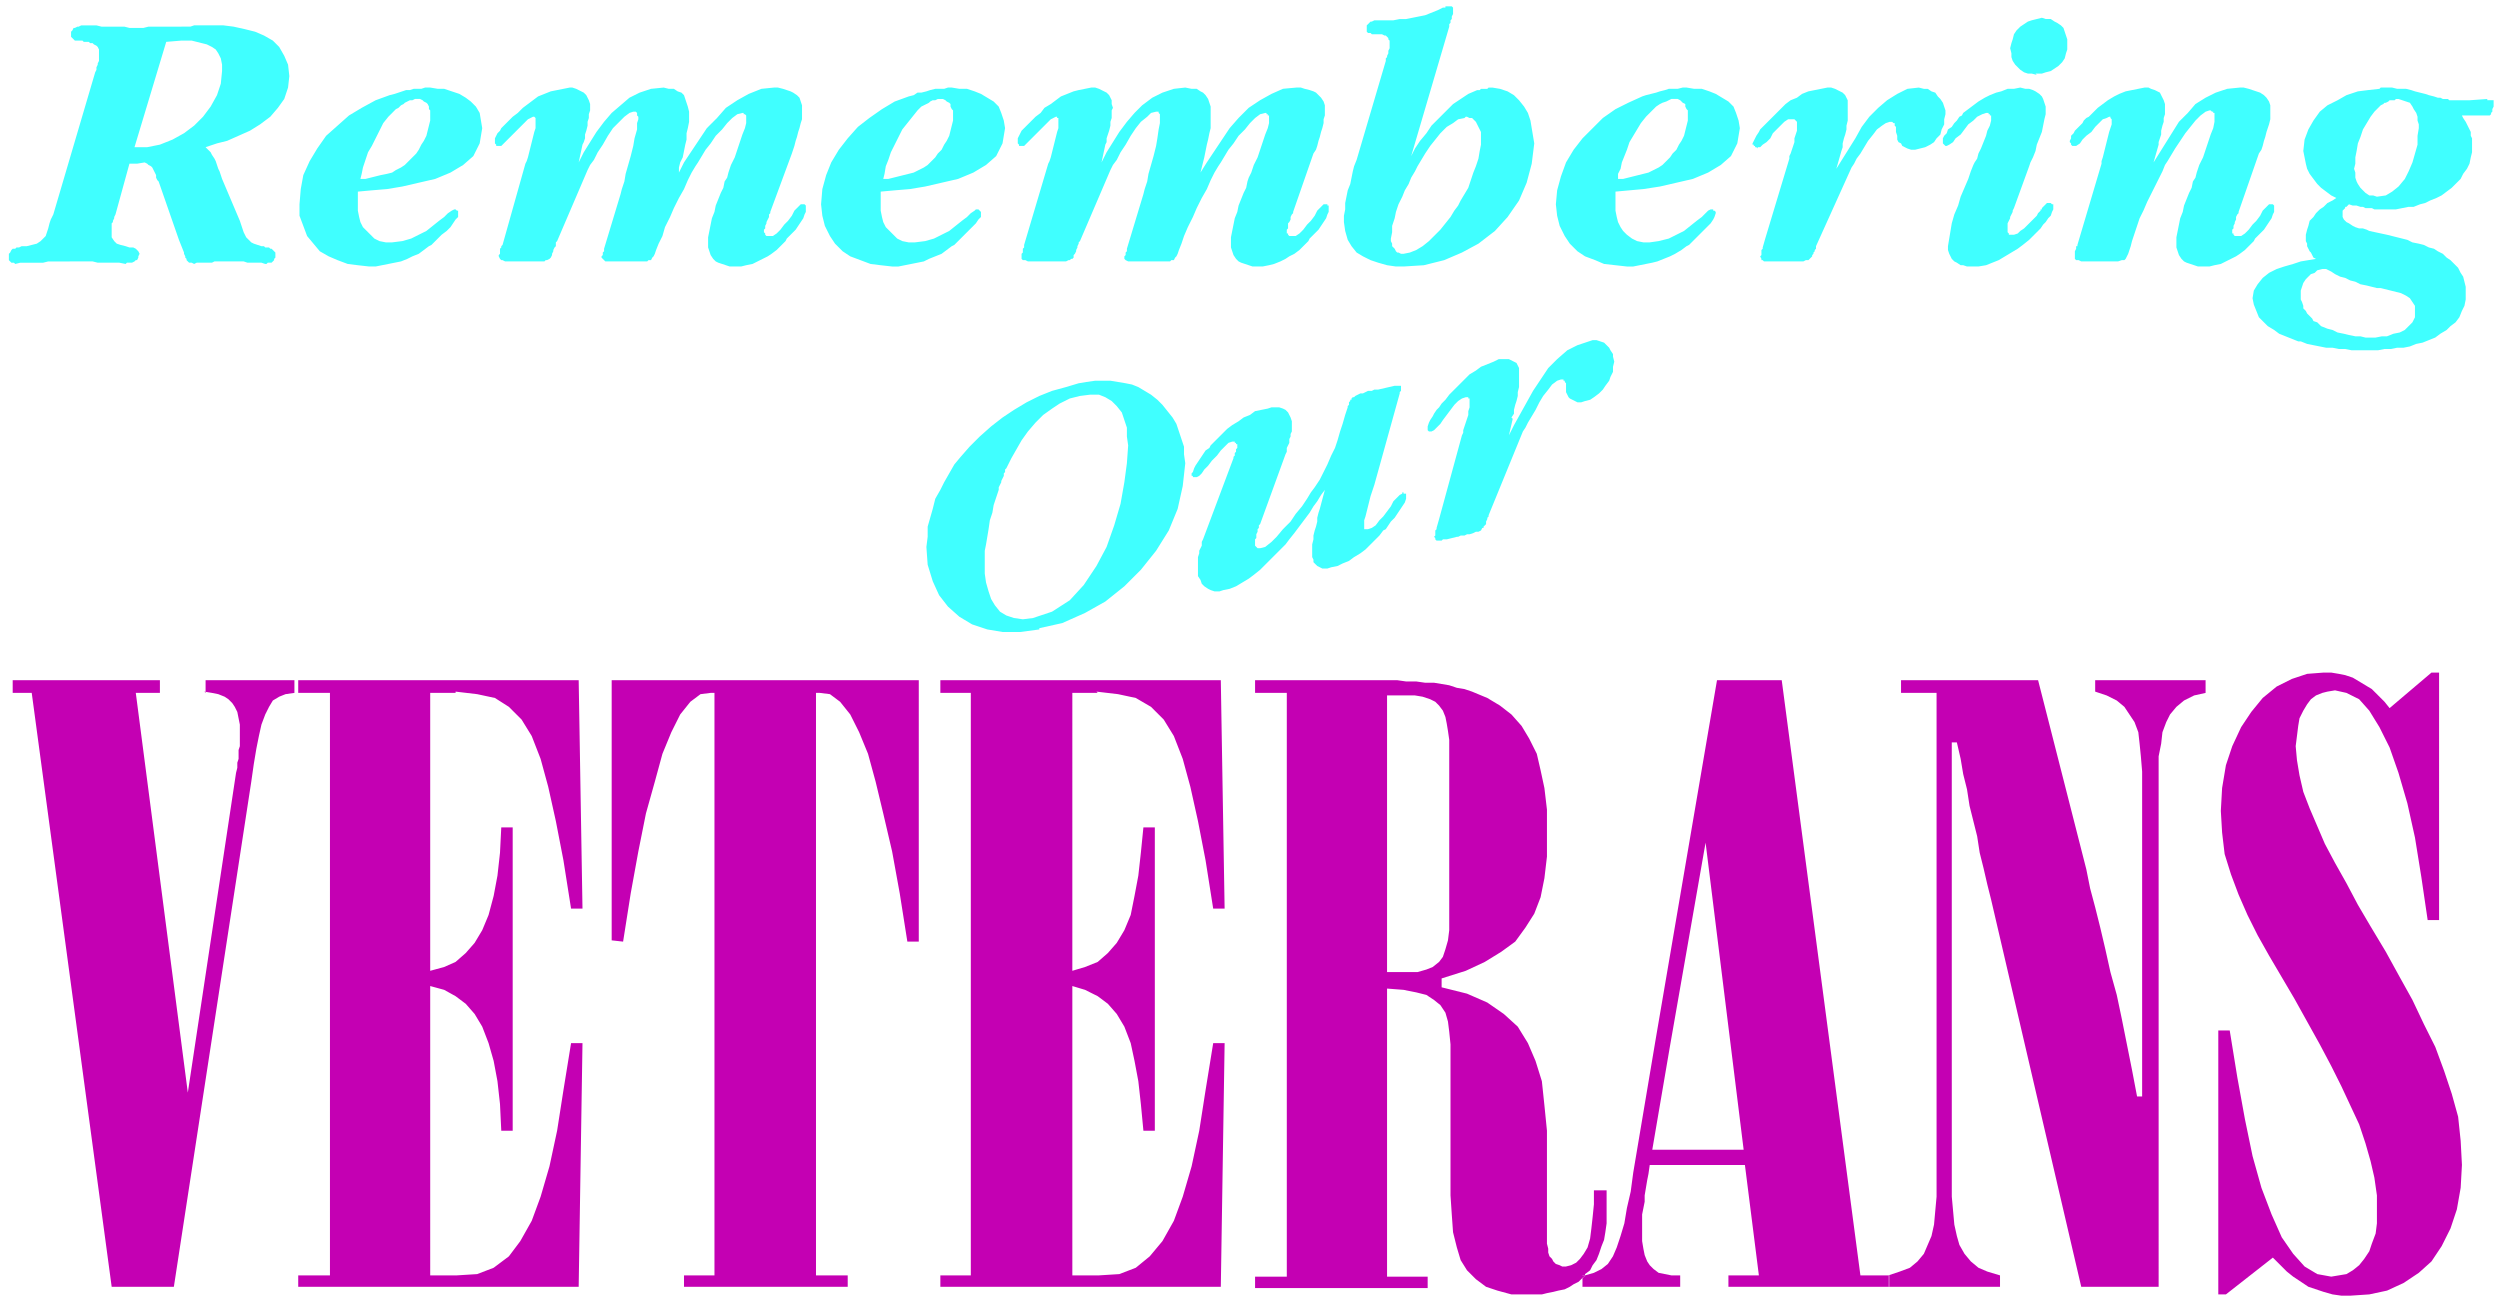 <svg xmlns="http://www.w3.org/2000/svg" fill-rule="evenodd" height="137.333" preserveAspectRatio="none" stroke-linecap="round" viewBox="0 0 1970 1030" width="262.667"><style>.pen1{stroke:none}.brush3{fill:#c400b3}</style><path class="pen1" fill-rule="nonzero" d="M55 206h18l4 1h17l5 1 1-1h4l2-1 1-1h1l1-2v-1l1-2-1-2-2-2-2-1h-3l-3-1-4-1-3-1-2-2-2-3v-11l1-1v-1l1-2v-1l1-2 11-40h6l6-1 2 1 1 1 2 1 1 1 1 2 1 2 1 2v2l1 2 1 1 16 46 4 10v1l1 2v1l1 1v1l1 1 1 1h2l2 1 2-1h12l2-1h23l3 1h11l3 1h1l1-1h3l1-1 1-1v-1l1-1v-4l-1-1-1-1-1-1h-1l-1-1h-3l-1-1h-2l-3-1-3-1-2-1-2-2-2-2-1-2-1-2-1-3-1-3-1-3-14-33-1-3-1-3-1-2-1-3-1-3-1-2-2-3-1-2-2-2-2-2 9-3 8-2 9-4 9-4 8-5 8-6 6-7 5-7 3-9 1-9-1-9-3-7-4-7-5-5-7-4-7-3-8-2-9-2-8-1h-23l-3 1h-7v11h8l4 1 4 1 4 1 4 2 3 2 2 3 2 4 1 5v5l-1 10-3 9-5 9-6 8-7 7-8 6-9 5-10 4-10 2h-10l25-83 12-1V21h-26l-4 1h-11l-4-1H80l-4-1H64l-2 1h-1l-2 1h-1l-1 2-1 1v4l1 1 1 1 1 1h6l1 1h4l1 1h2l1 1 2 1 1 1 1 2v9l-1 2v1l-1 2v2l-1 2-33 112-2 4-1 3-1 4-1 3-1 3-2 2-2 2-3 2-4 1-4 1h-4l-2 1h-2l-1 1h-2l-1 1-1 2-1 1v5l1 1 1 1h2l1 1 4-1h18l4-1h17zm235 4h6l5-1 5-1 5-1 5-1 5-2 4-2 5-2 4-3 4-3 2-1 2-2 3-3 3-3 4-3 3-3 2-3 2-3 2-2v-5h-1l-1-1h-1l-2 1-3 2-3 3-4 3-5 4-5 4-6 3-6 3-7 2-8 1h-5l-5-1-4-2-3-3-3-3-3-3-2-4-1-4-1-5v-15l11-1 12-1 12-2 13-3 13-3 12-5 10-6 8-7 5-10 2-12-1-6-1-6-3-5-4-4-4-3-5-3-6-2-6-2h-5l-6-1h-4l-3 1h-6l-3 1h-3l-3 1-3 1-3 1-4 1 3 13 2-2 2-1 2-2 2-1 1-1 2-1 2-1h2l2-1h4l2 1 1 1 2 1 1 1 1 2v2l1 1v8l-1 4-1 4-1 4-2 4-2 3-2 4-2 3-3 3-3 3-3 3-3 2-4 2-3 2-4 1-5 1-4 1-4 1-4 1h-4l1-4 1-5 2-6 2-6 3-5 3-6 3-6 3-6 4-5 4-4-3-13-11 4-11 6-10 6-9 8-9 8-7 10-6 10-5 11-2 11-1 12v9l3 8 3 8 5 6 5 6 7 4 7 3 8 3 8 1 9 1zm198-4h22l1-1h2l1-2 1-1 1-2 1-3 2-5 3-6 2-7 4-8 3-7 4-8 4-7 3-7 3-6 3-5 2-3 3-5 3-5 4-5 4-6 5-5 4-5 4-4 4-3 4-1h1v1h1l1 1v6l-1 4-2 5-2 6-2 6-2 6-3 6-2 6-1 4-2 3-1 5-2 4-2 5-2 5-1 5-2 5-1 5-1 5-1 5v8l1 3 1 3 2 3 2 2 2 1 3 1 3 1 3 1h9l4-1 5-1 4-2 4-2 4-2 3-2 4-3 3-3 4-4 1-2 2-2 2-2 3-3 2-3 2-3 2-3 1-3 1-2v-5l-1-1h-3l-2 2-3 3-2 4-3 4-3 3-3 4-3 3-3 2h-5l-1-1v-1l-1-1v-2l1-1v-2l1-2v-1l1-2 1-2v-2l1-1v-1l17-46 1-3 1-3 1-4 1-3 1-4 1-3 1-4 1-3V83l-1-3-1-3-2-2-3-2-2-1-3-1-3-1-4-1h-3l-10 1-10 4-9 5-9 6-7 8-8 8-6 9-6 9-6 9-4 8v-4l1-4 2-4 1-5 1-5 1-4v-5l1-4 1-5v-8l-1-4-1-3-1-3-1-3-2-2-3-1-3-2h-4l-4-1-10 1-9 3-8 4-7 6-7 6-6 7-6 8-5 8-5 8-4 8 3-14 1-2 1-3v-3l1-3 1-4v-3l1-3v-3l1-3v-5l-1-3-1-2-1-2-2-2-2-1-2-1-2-1-3-1h-2l-5 1-5 1-5 1-5 2-5 2-4 3-4 3-4 3-4 4-4 3-1 1-2 2-2 2-2 2-2 2-1 2-2 2-1 2-1 2v4l1 1v1h4l2-2 3-3 3-3 3-3 4-4 3-3 3-3 2-1 2-1h1l1 1v8l-1 3-1 4-1 4-1 4-1 4-1 4-1 3-1 2-18 64-1 1v1l-1 1v4l-1 1v1l1 2 1 1h1l2 1h31l1-1h1l2-1 1-1 1-2v-1l1-2v-1l1-2 1-1v-3l1-1 24-56 2-4 3-4 3-6 4-6 4-7 4-6 5-5 4-4 4-3 3-1h2l1 1v2l1 1v2l-1 3v5l-2 7-1 6-2 8-2 7-2 7-1 6-2 6-1 4-13 43v2l-1 1v2l-1 1v1l1 1 1 1 1 1h12zm159-45 1 9 2 8 4 8 4 6 6 6 6 4 8 3 8 3 8 1 9 1h5l5-1 5-1 5-1 5-1 4-2 5-2 5-2 4-3 4-3 2-1 2-2 3-3 3-3 3-3 3-3 3-3 2-3 2-2v-4l-1-1-1-1h-2l-1 1-3 2-3 3-4 3-5 4-5 4-6 3-6 3-7 2-8 1h-5l-5-1-4-2-3-3-3-3-3-3-2-4-1-4-1-5v-15l11-1 12-1 12-2 13-3 13-3 12-5 10-6 8-7 5-10 2-12-1-6-2-6-2-5-4-4-5-3-5-3-5-2-6-2h-6l-6-1h-3l-3 1h-7l-4 1-3 1-4 1h-3l-3 2-4 1 7 11 1-1 2-2 2-1 2-1 2-1 1-1 2-1h2l2-1h4l2 1 1 1 2 1 1 1v2l1 2 1 1v8l-1 4-1 4-1 4-2 4-2 3-2 4-3 3-2 3-3 3-3 3-3 2-4 2-4 2-4 1-4 1-4 1-4 1-4 1h-4l1-4 1-6 2-5 2-6 3-6 3-6 3-6 4-5 4-5 4-5-7-11-11 4-10 6-10 7-9 7-8 9-7 9-6 10-4 10-3 11-1 12zm158-46h2l2-2 3-3 3-3 3-3 4-4 3-3 3-3 2-1 2-1h1v1h1v8l-1 3-1 4-1 4-1 4-1 4-1 4-1 3-1 2-19 64v2l-1 1v3l-1 1v4l1 1h2l2 1h30l2-1h1l1-1h1l1-1v-2l1-1 1-2v-1l1-2v-1l1-2v-1l1-1 24-56 2-4 3-4 3-6 4-6 4-7 4-6 4-5 5-4 3-3 4-1h2v1l1 1v7l-1 5-1 7-1 6-2 8-2 7-2 7-1 6-2 6-1 4-13 43v2l-1 1v2l-1 1v2l1 1 2 1h33l1-1h2l1-2 1-1 1-2 1-3 2-5 2-6 3-7 4-8 3-7 4-8 4-7 3-7 3-6 3-5 2-3 3-5 3-5 4-5 4-6 5-5 4-5 4-4 4-3 4-1h1v1h1v1h1v6l-1 4-2 5-2 6-2 6-2 6-3 6-2 6-2 4-1 3-1 5-2 4-2 5-2 5-1 5-2 5-1 5-1 5-1 5v8l1 3 1 3 2 3 2 2 2 1 3 1 3 1 3 1h8l5-1 4-1 5-2 4-2 3-2 4-2 4-3 3-3 4-4 1-2 2-2 2-2 3-3 2-3 2-3 2-3 1-3 1-2v-5h-1v-1h-3l-2 2-3 3-2 4-3 4-3 3-3 4-3 3-3 2h-5l-1-1v-1h-1v-3l1-1v-4l1-1 1-2v-2l1-2 1-1v-1l16-46 2-3 1-3 1-4 1-3 1-4 1-3 1-4v-3l1-3v-8l-1-3-2-3-2-2-2-2-2-1-3-1-4-1-3-1h-3l-11 1-9 4-9 5-9 6-8 8-7 8-6 9-6 9-6 9-5 8 1-4 1-4 1-4 1-5 1-5 1-4 1-5 1-4V84l-1-3-1-3-2-3-2-2-2-1-3-2h-4l-5-1-9 1-9 3-8 4-8 6-6 6-6 7-6 8-5 8-5 8-4 8 3-14 1-2v-3l1-3 1-3 1-4v-3l1-3v-6l1-2-1-3v-3l-1-2-1-2-2-2-2-1-2-1-2-1-3-1h-3l-5 1-5 1-4 1-5 2-5 2-4 3-4 3-5 3-3 4-4 3-1 1-2 2-2 2-2 2-2 2-2 2-1 2-1 2-1 2v4l1 1v1h2zm301 95 16-1 16-4 14-6 13-7 13-10 10-11 9-13 6-14 4-15 2-16-1-6-1-6-1-6-2-6-3-5-4-5-4-4-5-3-6-2-6-1h-3l-1 1h-5l-1 1h-2l-10 22 1-1h1l2 1h2l2 2 1 1 1 2 1 2 1 2 1 2v10l-1 5-1 6-2 6-2 5-2 6-2 6-3 5-3 5-2 4-3 4-3 5-4 5-4 5-5 5-4 4-5 4-5 3-5 2-5 1h-2l-2-1h-1l-1-1-1-2-1-1-1-1v-2l-1-2v-2l1-5v-5l2-6 1-5 2-6 3-6 2-5 3-5 2-5 3-5 2-4 3-5 3-5 4-6 4-5 4-5 5-5 5-3 4-3 5-1 10-22-7 3-6 4-6 4-6 6-5 5-6 6-4 6-5 6-4 6-3 6 30-102v-2l1-1v-2l1-1v-2l1-2V6l-1-1h-5v1h-2l-4 2-5 2-5 2-5 1-5 1-5 1h-5l-5 1h-15l-2 1h-1l-1 1-1 1-1 1v5l1 1h2l1 1h8l2 1h1l1 1 1 1v1l1 1v6l-1 2v2l-1 2v1l-1 1v2l-23 78-2 5-1 4-1 5-1 5-2 5-1 5-1 5v5l-1 5v5l1 7 2 7 3 5 4 5 5 3 6 3 6 2 7 2 7 1h6zm175 0h6l5-1 5-1 5-1 4-1 5-2 5-2 4-2 5-3 4-3 2-1 2-2 3-3 3-3 3-3 3-3 3-3 2-3 1-2 1-3v-1l-1-1h-1v-1h-2l-2 1-2 2-3 3-4 3-5 4-5 4-6 3-6 3-8 2-7 1h-5l-5-1-4-2-4-3-3-3-2-3-2-4-1-4-1-5v-15l11-1 11-1 13-2 13-3 13-3 12-5 10-6 8-7 5-10 2-12-1-6-2-6-2-5-4-4-5-3-5-3-5-2-6-2h-6l-6-1h-3l-4 1h-7l-3 1-4 1-3 1-4 1-4 1-3 1 3 16 2-2 2-2 2-2 2-2 3-2 2-1 3-1 2-1 2-1h5l2 1 1 1 1 1 2 1v2l1 2 1 1v8l-1 4-1 4-1 4-2 4-2 3-2 4-3 3-2 3-3 3-3 3-3 2-4 2-4 2-4 1-4 1-4 1-4 1-4 1h-4v-4l2-4 1-5 2-5 2-5 2-6 3-5 3-5 3-5 4-5-3-16-11 5-10 5-10 7-8 8-8 8-7 9-6 10-4 11-3 11-1 11 1 9 2 8 4 8 4 6 6 6 6 4 8 3 7 3 9 1 9 1zm104-94h2l2-2 3-2 3-3 2-4 3-3 3-3 3-3 3-2h5l1 1 1 1v7l-1 3-1 3v3l-1 3-1 3-1 3-1 2v2l-19 63-2 7v1l-1 1v4l-1 1 1 2v1h1l1 1h31l2-1h2l1-1 1-1 1-1v-1l1-1v-1l1-1v-1l1-1v-2l28-62 2-3 2-4 3-4 3-5 3-5 4-5 3-4 4-3 3-2 3-1h2l1 1h1v2l1 1v4l1 3v3l1 2 2 1 1 2 2 1 2 1 3 1h3l4-1 4-1 4-2 3-2 2-3 3-3 1-4 2-4v-4l1-4v-3l-1-3-1-3-2-3-2-2-2-3-3-1-3-2h-3l-4-1-9 1-8 4-8 5-7 6-7 7-6 8-5 9-5 8-5 8-5 8 4-14 1-3v-3l1-4 1-3 1-4v-3l1-4V79l-1-2-1-2-2-2-2-1-2-1-2-1-3-1h-3l-5 1-5 1-5 1-5 2-4 3-5 2-4 3-4 4-3 3-4 4-1 1-2 2-2 2-2 2-2 2-1 2-2 3-1 2-1 2-1 2v1h1v1h1v1h1l1 1zm149-1 2-1 3-2 2-3 4-3 3-4 3-4 4-3 3-3 4-2 3-1h2v1h1v1h1v4l-1 4-2 4-1 4-2 5-2 5-2 4-1 4-2 3-1 2-2 5-2 6-3 7-3 7-2 7-3 7-2 7-1 6-1 6-1 6v3l1 3 1 2 1 2 2 2 2 1 3 2h2l3 1h9l6-1 5-2 5-2 5-3 5-3 5-3 4-3 5-4 4-4 1-1 2-2 2-2 2-3 2-2 2-3 2-2 1-3 1-2v-4h-1l-1-1h-3l-1 1-1 1-1 1-1 1v1h-1v1l-2 2-1 2-2 2-3 3-2 2-3 3-3 2-2 2-3 1h-4v-1l-1-1v-7l1-2 1-2v-1l1-2 1-2v-1l1-2 12-33 1-3 2-4 2-5 1-5 2-5 2-5 1-5 1-5 1-4v-6l-1-3-1-3-1-2-2-2-3-2-2-1-3-1h-3l-4-1-5 1h-5l-5 2-4 1-5 2-4 2-5 3-4 3-4 3-4 3-1 2-2 1-2 3-2 2-2 3-3 2-1 3-2 2-1 2v4l1 1 1 1h2zm70-57h5l3-1 4-1 3-2 3-2 3-3 2-3 1-4 1-3v-8l-1-3-1-3-1-3-2-2-3-2-2-1-3-2h-4l-3-1-4 1-4 1-3 1-3 2-3 2-3 3-2 3-1 4-1 3-1 4 1 4v3l1 3 2 3 2 2 2 2 3 2 3 1h3l4 1zm30 57h2l3-2 2-3 3-3 4-3 3-4 3-3 3-3 3-1 2-1h1v1l1 1v4l-1 3-1 3-1 4-1 4-1 4-1 4-1 4-1 3v2l-19 64v1h-1v2l-1 2v6l1 1h2l2 1h29l3-1h2l1-1 1-2 1-2 1-3 1-3 1-4 2-6 2-6 2-6 3-6 3-7 3-6 3-6 3-6 3-6 2-5 2-3 3-5 3-5 4-6 4-6 4-5 4-5 4-4 4-3 3-1h1l1 1h1v1h1v7l-1 5-2 5-2 6-2 6-2 6-3 6-2 6-1 4-2 3-1 5-2 4-2 5-2 5-1 5-2 5-1 5-1 5-1 5v8l1 3 1 3 2 3 2 2 2 1 3 1 3 1 3 1h9l4-1 5-1 4-2 4-2 4-2 3-2 4-3 3-3 4-4 1-2 2-2 2-2 3-3 2-3 2-3 2-3 1-3 1-2v-5l-1-1h-3l-2 2-3 3-2 4-3 4-3 3-3 4-3 3-3 2h-5l-1-1v-1h-1v-3l1-1v-2l1-2v-1l1-2v-2l1-2 1-1v-1l16-46 2-3 1-3 1-4 1-3 1-4 1-3 1-3 1-4V83l-1-3-2-3-2-2-3-2-3-1-3-1-3-1-4-1h-3l-10 1-9 3-8 4-8 5-6 7-7 7-5 8-5 8-5 8-5 8 4-14v-2l1-3 1-3v-3l1-4 1-3v-3l1-3v-8l-1-3-1-2-1-2-1-2-2-1-2-1-3-1-2-1h-3l-5 1-5 1-5 1-5 2-4 2-5 3-4 3-4 3-4 4-3 3-2 1-2 2-1 2-2 2-2 2-2 2-1 2-2 2v2l-1 2v1l1 1v1l1 1h2zm326-37-14 1h-16l-1-1h-4l-2-1h-2l-3-1-4-1-3-1-4-1-4-1-3-1-4-1h-7l-4-1h-9l-1 1v14l1-1 2-1 1-1h1l2-1 1-1h4l1-1h2l3 1 3 1 3 1 2 3 1 2 2 3 1 3v3l1 3v3l-1 6v7l-2 7-2 7-3 7-3 6-5 6-5 4-5 3-7 1-3-1h-3l-3-2-2-2-2-2-2-3-1-2-1-3v-4l-1-3 1-4v-5l1-5 1-6 2-5 2-6 3-5 3-5 3-4 4-4V70l-9 1-8 1-9 3-7 4-8 4-6 5-5 7-4 7-3 8-1 9 1 5 1 5 1 4 2 4 3 4 3 4 3 3 4 3 4 3 4 2-3 2-4 2-3 3-3 2-3 3-2 3-3 3-1 4-1 3-1 4v5l1 2v2l1 2 1 2 1 1 1 2 1 2 2 1-6 1-6 1-6 2-7 2-6 2-6 3-5 4-4 5-3 5-1 6 1 5 2 5 2 5 3 3 4 4 5 3 4 3 5 2 5 2 5 2 15-15-3-1-1-2-2-2-2-2-1-2-2-2v-2l-1-3-1-2v-7l1-3 1-3 2-3 2-2 2-2 3-1 2-2 4-1h3l4 2 3 2 4 2 4 1 4 2 4 1 4 2 5 1 4 1 4 1h3l4 1 4 1 4 1 4 1 4 2 3 2 2 3 2 3v9l-2 4-3 3-3 3-4 2-5 1-5 2h-4l-5 1h-8l-4-1h-4l-5-1-4-1-5-1-4-2-4-1-5-2-3-3-15 15h2l5 2 5 1 5 1 5 1h5l5 1h5l5 1h21l5-1h5l5-1h5l5-1 5-2 5-1 5-2 5-2 4-3 5-3 3-3 4-3 3-4 2-5 2-4 1-5v-10l-1-4-1-4-2-3-2-4-3-3-3-3-3-2-3-3-4-2-3-2-4-1-4-2-4-1-5-1-4-2-4-1-4-1-4-1-4-1-14-3-2-1-3-1h-3l-3-1-2-1-3-2-2-1-2-2-1-2v-5l1-1 1-1v-1h1l1-1 1-1 3 1h3l3 1h2l2 1h5l2 1h17l5-1 5-1h4l5-2 4-1 4-2 5-2 4-2 4-3 4-3 3-3 4-4 2-4 3-4 2-4 1-5 1-4v-11l-1-2v-3l-1-2-1-2-1-2-1-2-2-3-1-2h22l1-1v-1l1-1v-2l1-2v-5h-5zM819 495l18-4 18-8 16-9 15-12 13-13 12-15 10-16 7-17 4-18 2-18-1-7v-6l-2-6-2-6-2-6-3-5-4-5-4-5-4-4-5-4-5-3-5-3-5-2-5-1-6-1-6-1h-12l-7 1-6 1-10 3-11 3-10 4-10 5-10 6-9 6-9 7-9 8-8 8-7 8 30 26v-2l1-2 1-2v-1l1-2 1-2v-2l1-1v-2l1-1 4-8 4-7 4-7 5-7 6-7 6-6 7-5 6-4 8-4 8-2 8-1h7l5 2 5 3 4 4 4 5 2 6 2 6v7l1 7-1 14-2 15-3 17-5 17-6 17-8 15-10 15-11 12-14 9-15 5-8 1-7-1-6-2-5-3-4-5-3-5-2-6-2-7-1-7v-18l1-5 1-6 1-6 1-7 2-6 1-6 2-6 2-6-30-26-5 6-4 7-4 7-3 6-4 7-2 8-2 7-2 7v8l-1 8 1 14 4 13 5 11 7 9 9 8 10 6 12 4 12 2h14l15-2zm215-60v4l1 2v2l2 2 1 1 2 1 2 1h4l3-1 5-1 4-2 5-2 4-3 5-3 4-3 4-4 3-3 4-4 3-4 2-1 2-3 2-3 3-3 2-3 2-3 2-3 2-3 1-3v-4h-2v-1h-1v1l-2 1-2 2-3 3-2 4-3 4-3 4-3 3-3 4-3 2-3 1h-3v-7l1-3 1-4 1-4 1-4 1-4 1-3 1-3 1-3 20-72v-1l1-1v-4h-5l-13 3h-3l-2 1h-3l-2 1-2 1h-2l-2 1-2 1-1 1h-1l-1 1v1h-1v1l-1 1v2l-1 1v1l-2 6-2 7-2 6-2 7-2 6-3 6-3 7-3 6-3 6-4 6-3 4-3 5-4 6-5 6-4 6-6 6-5 6-4 4-5 4-4 1h-2l-1-1-1-1v-5l1-1v-3l1-2v-2l1-1v-2l1-1 20-55 1-2v-3l1-2 1-2v-3l1-2v-2l1-2v-8l-1-3-1-2-1-2-2-2-2-1-3-1h-6l-3 1-5 1-5 1-4 3-5 2-4 3-5 3-4 3-4 4-4 4-3 3-2 2-1 2-3 2-2 3-2 3-2 3-2 3-1 2-1 3-1 1v2h1v1h3l2-1 2-2 2-3 3-3 3-4 4-4 3-4 3-3 3-3 3-1h2v1h1v1h1v3l-1 1v2l-1 1v2l-1 1v1l-24 64-1 2v3l-1 2-1 2v2l-1 3v15l2 3 1 3 2 2 3 2 2 1 3 1h4l3-1 5-1 5-2 5-3 5-3 4-3 5-4 4-4 4-4 4-4 4-4 4-4 3-4 4-5 3-4 3-4 3-4 3-4 3-5 3-4 3-5 3-4-4 15-1 3-1 4v3l-1 4-1 3-1 4v3l-1 4v7zm157-106 2-3v-3l1-4 1-3 1-4v-3l1-4v-15l-1-2-1-2-2-1-2-1-2-1h-8l-4 2-5 2-5 2-4 3-5 3-4 4-4 4-4 4-4 4-3 4-1 1-2 2-2 3-2 2-2 3-1 2-2 3-1 2-1 3v3l1 1h2l2-1 2-2 3-3 2-3 3-4 3-4 3-4 3-3 3-2 3-1h2v1h1v7l-1 3v3l-1 3-1 3-1 3-1 3v2l-1 2-18 66-2 7v1l-1 1v4l-1 1 1 1v1l1 1h4l1-1h3l8-2h1l2-1h3l2-1h2l3-1 2-1h2l2-1 1-2h1v-1l1-1 1-1v-2l1-2v-1l1-1v-1l27-66 2-3 2-4 3-5 3-5 3-6 3-5 4-5 3-4 4-3 3-1h2v1h1v1l1 1v7l1 2 1 2 1 1 2 1 2 1 2 1h3l3-1 4-1 3-2 4-3 3-3 2-3 3-4 1-3 2-4v-4l1-4-1-4v-2l-2-3-1-2-2-2-2-2-3-1-3-1h-3l-3 1-9 3-8 4-8 7-7 7-6 9-6 9-5 9-5 9-5 9-4 8 3-13z" style="fill:#40ffff"/><path class="pen1 brush3" fill-rule="nonzero" d="m161 545 6 1 5 1 5 2 3 2 3 3 2 3 2 4 1 5 1 5v17l-1 3v7l-1 3v4l-1 4-38 252-41-315h19v-10H10v10h15l63 468h49l61-398 2-14 2-12 2-10 2-9 3-8 3-6 3-5 5-3 5-2 7-1v-10h-70v10zm198 0 17 2 14 3 11 7 10 10 8 13 7 18 6 22 6 27 6 31 6 38h9l-3-180H235v10h25v459h-25v9h221l3-192h-9l-6 37-5 32-6 28-7 24-7 19-9 16-9 12-12 9-13 5-16 1h-21V777l11 3 9 5 8 6 7 8 6 10 5 13 4 14 3 16 2 18 1 21h9V652h-9l-1 20-2 18-3 16-4 15-5 12-6 10-7 8-8 7-9 4-11 3V546h20zm123 196 9 1 6-38 6-33 6-30 7-25 6-22 7-17 7-14 8-10 8-6 8-1h3v459h-24v9h129v-9h-25V546h3l8 1 8 6 8 10 7 14 7 17 6 22 6 25 7 30 6 33 6 38h9V536H482v206zm382-196 17 2 14 3 12 7 10 10 8 13 7 18 6 22 6 27 6 31 6 38h9l-3-180H741v10h24v459h-24v9h221l3-192h-9l-6 37-5 32-6 28-7 24-7 19-9 16-10 12-11 9-13 5-16 1h-21V777l10 3 10 5 8 6 7 8 6 10 5 13 3 14 3 16 2 18 2 21h9V652h-9l-2 20-2 18-3 16-3 15-5 12-6 10-7 8-8 7-10 4-10 3V546h20zm385 459 4-3 2-4 3-4 2-5 2-6 2-5 1-6 1-7v-26h-10v11l-1 10-1 9-1 8-2 7-3 5-3 4-3 3-4 2-4 1h-3l-2-1-3-1-2-2-1-2-2-2-1-3v-3l-1-4v-89l-2-20-2-19-5-16-6-14-8-13-11-10-13-9-16-7-20-5v-7l19-6 15-7 13-8 11-8 8-11 7-11 5-13 3-15 2-17v-37l-2-17-3-14-3-13-6-12-6-10-8-9-9-7-10-6-12-5-18 38v150l-1 8-2 7-2 6-3 4-5 4-5 2-7 2h-24V548h22l6 1 6 2 4 2 3 3 3 4 2 5 1 5 1 6 1 7 18-38-6-2-6-1-6-2-6-1-6-1h-7l-7-1h-8l-7-1H989v10h25v460h-25v9h136v-9h-32V779l13 1 10 2 8 2 6 4 5 4 4 6 2 7 1 8 1 10v119l1 15 1 14 3 12 3 10 5 8 7 7 8 6 9 3 11 3h24l4-1 5-1 4-1 5-1 4-2 3-2 4-2 3-3v-2h2z"/><path class="pen1 brush3" fill-rule="nonzero" d="m1466 1005-62-469h-51l-48 281 11 7 28-160 30 242h-72l14-82-11-7-18 107-2 15-3 13-2 12-3 10-3 9-3 7-4 6-5 4-6 3-7 2v1h-1v1h-1v7h77v-9h-7l-5-1-5-1-4-3-3-3-2-3-2-5-1-5-1-6v-21l1-5 1-5v-5l1-6 1-6 1-5 1-7h75l11 87h-24v9h126v-9h-21z"/><path class="pen1 brush3" fill-rule="nonzero" d="m1246 1005 1 2h1v-1h1v-1h-2zm405-460 9 3 8 4 6 5 4 6 4 6 3 8 1 9 1 10 1 12v256h-4l-4-21-4-20-4-20-4-19-5-18-4-18-4-17-4-16-4-15-3-15-38-149h-108v10h28v397l-1 11-1 11-2 9-3 7-3 7-5 6-6 5-8 3-9 3h1v9h87v-9l-10-3-7-3-6-5-5-6-4-7-2-7-2-9-1-11-1-11V585h4l3 13 2 12 3 12 2 13 3 12 3 12 2 13 3 12 3 13 3 12 71 305h61V596l2-10 1-9 3-8 3-6 5-6 6-5 8-4 9-2v-10h-87v10z"/><path class="pen1 brush3" fill-rule="nonzero" d="M1488 1005v9h1v-9h-1zm321-417 1-8 1-8 1-6 3-6 3-5 3-4 4-3 5-2 4-1 6-1 9 2 10 5 8 9 8 13 8 16 7 20 7 24 6 27 5 31 5 34h9V530h-6l-33 28-4-5-5-5-5-5-5-3-5-3-5-3-6-2-5-1-6-1h-6l-13 1-12 4-12 6-11 9-9 11-8 12-7 15-5 15-3 18-1 18 1 17 2 17 5 16 6 16 7 16 8 16 9 16 10 17 10 17 10 18 10 18 9 17 8 16 7 15 7 15 5 15 4 14 3 13 2 14v22l-1 8-3 8-2 6-4 6-4 5-5 4-5 3-6 1-6 1-11-2-10-6-9-10-9-13-8-18-8-21-7-25-6-29-6-33-6-37h-9v208h6l37-29 5 5 6 6 5 4 6 4 6 4 6 2 6 2 7 2 7 1h7l15-1 14-3 13-6 12-8 10-9 8-12 7-14 5-15 3-17 1-18-1-19-2-19-5-18-6-18-7-19-9-18-9-19-10-18-11-20-12-20-10-17-9-17-9-16-8-15-6-14-6-14-5-13-3-13-2-12-1-11z"/></svg>
